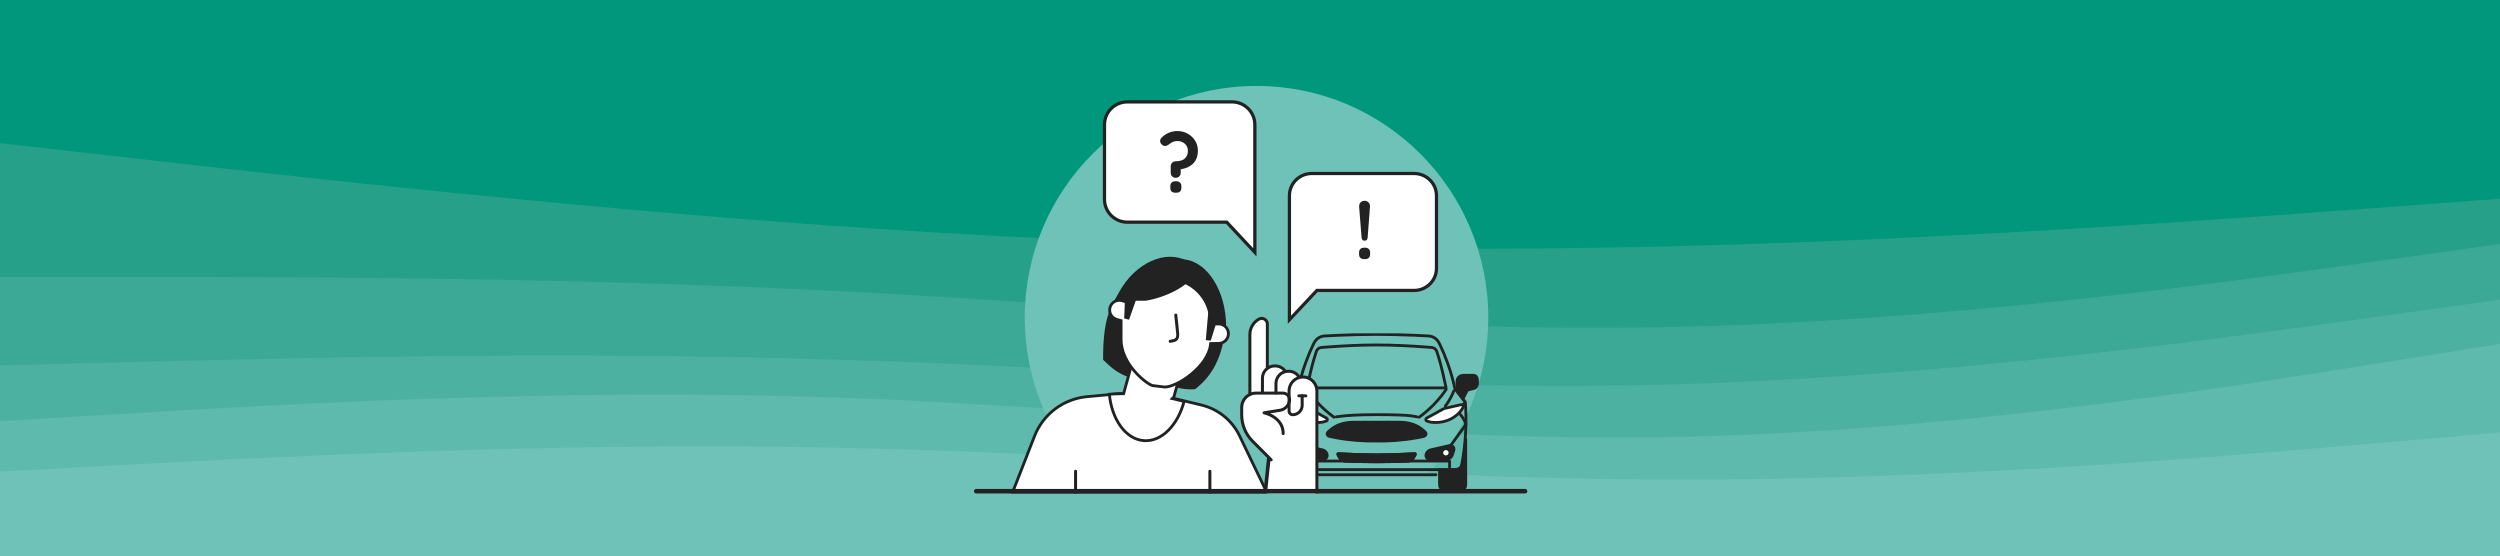 <svg width="1920" height="427" viewBox="0 0 1920 427" fill="none" xmlns="http://www.w3.org/2000/svg">
<rect x="0" y="0" width="1920" height="427" fill="#333333" stroke="none"/>
<g clip-path="url(#clip0_303_645)">
<rect width="1920" height="427" fill="#26A089"/>
<g clip-path="url(#clip1_303_645)">
<path d="M0 111.494L106.6 123.593C213.4 135.77 426.6 159.967 640 174.991C853.4 190.015 1066.6 195.866 1280 190.806C1493.4 185.824 1706.6 170.009 1813.4 162.102L1920 154.194V0H1813.4C1706.6 0 1493.4 0 1280 0C1066.6 0 853.4 0 640 0C426.6 0 213.4 0 106.6 0H0V111.494Z" fill="#00977D"/>
<path d="M0 214.291H106.6C213.4 214.291 426.6 214.291 640 224.966C853.4 235.641 1066.6 256.991 1280 252.8C1493.4 248.53 1706.6 218.798 1813.4 203.853L1920 188.987V152.613L1813.4 160.52C1706.6 168.428 1493.4 184.243 1280 189.224C1066.6 194.285 853.4 188.434 640 173.41C426.6 158.385 213.4 134.189 106.6 122.011L0 109.913V214.291Z" fill="#26A089"/>
<path d="M0 282.294L106.6 279.527C213.4 276.759 426.6 271.224 640 277.708C853.4 284.113 1066.6 302.616 1280 296.923C1493.4 291.23 1706.6 261.498 1813.4 246.553L1920 231.687V187.406L1813.4 202.271C1706.6 217.216 1493.4 246.948 1280 251.218C1066.6 255.409 853.4 234.059 640 223.384C426.6 212.709 213.4 212.709 106.6 212.709H0V282.294Z" fill="#3BA995"/>
<path d="M0 324.994L106.6 318.668C213.4 312.343 426.6 299.691 640 306.807C853.4 313.924 1066.6 340.809 1280 337.251C1493.4 333.693 1706.6 299.691 1813.4 282.69L1920 265.689V230.105L1813.4 244.971C1706.6 259.916 1493.4 289.648 1280 295.342C1066.6 301.035 853.4 282.532 640 276.127C426.6 269.643 213.4 275.178 106.6 277.945L0 280.713V324.994Z" fill="#4DB1A1"/>
<path d="M0 363.741L106.6 358.047C213.4 352.433 426.6 341.047 640 345.317C853.4 349.507 1066.6 369.276 1280 369.909C1493.4 370.62 1706.6 352.117 1813.4 342.944L1920 333.693V264.107L1813.4 281.108C1706.6 298.109 1493.4 332.111 1280 335.669C1066.6 339.228 853.4 312.343 640 305.226C426.6 298.109 213.4 310.761 106.6 317.087L0 323.413V363.741Z" fill="#5EBAAC"/>
<path d="M0 427.791H106.6C213.4 427.791 426.6 427.791 640 427.791C853.4 427.791 1066.6 427.791 1280 427.791C1493.4 427.791 1706.6 427.791 1813.4 427.791H1920V332.111L1813.4 341.363C1706.6 350.535 1493.4 369.039 1280 368.327C1066.6 367.694 853.4 347.926 640 343.735C426.6 339.465 213.4 350.852 106.6 356.466L0 362.159V427.791Z" fill="#6EC2B7"/>
</g>
<g clip-path="url(#clip2_303_645)">
<circle cx="965" cy="244" r="178" fill="#6EC2B7"/>
<g clip-path="url(#clip3_303_645)">
<path d="M1125.78 326.028V326.04L1105.69 353.752" stroke="#222222" stroke-width="2.19" stroke-linejoin="round"/>
<path d="M1125.67 337.507V372.189C1125.67 374.718 1123.63 376.769 1121.11 376.769H1110.14C1107.62 376.769 1105.58 374.718 1105.58 372.189V360.755C1105.58 360.755 1118.04 361.315 1121.11 359.914C1124.19 358.514 1125.67 337.507 1125.67 337.507Z" fill="#222222" stroke="#222222" stroke-width="2.19" stroke-linejoin="round"/>
<path d="M988.718 326.028V326.04L1008.81 353.752" stroke="#222222" stroke-width="2.19" stroke-linejoin="round"/>
<path d="M988.828 337.507V372.189C988.828 374.718 990.87 376.769 993.389 376.769H1004.36C1006.88 376.769 1008.92 374.718 1008.92 372.189V360.755C1008.92 360.755 996.464 361.315 993.389 359.914C990.313 358.514 988.828 337.507 988.828 337.507Z" fill="#222222" stroke="#222222" stroke-width="2.19" stroke-linejoin="round"/>
<path d="M1113.27 358.794V354.062H1001.14V358.794M1011.08 364.602H1102.78" stroke="#222222" stroke-width="2.19" stroke-linecap="round" stroke-linejoin="round"/>
<path d="M1057.21 360.667H1118.03C1120.28 360.667 1122.21 359.067 1122.63 356.861C1123.96 349.817 1125.04 341.831 1125.55 333.059C1126.06 324.118 1125.9 315.965 1125.38 308.779L1117.42 298.754C1116.17 292.82 1114.37 286.124 1111.78 278.938C1109.79 273.417 1107.95 269.043 1106 265.018C1105.69 264.386 1105.38 263.766 1105.08 263.186C1103.57 260.18 1100.56 258.232 1097.21 258.038C1093.78 257.845 1090.32 257.664 1086.83 257.509C1076.68 257.071 1066.8 256.851 1057.19 256.813C1047.59 256.851 1037.7 257.071 1027.56 257.509C1024.06 257.664 1020.61 257.832 1017.18 258.038C1013.82 258.232 1010.83 260.18 1009.3 263.186C1009.01 263.766 1008.7 264.386 1008.39 265.018C1006.44 269.043 1004.61 273.429 1002.61 278.938C1000.01 286.124 998.227 292.82 996.968 298.754L989.002 308.779C988.488 315.965 988.321 324.118 988.835 333.059C989.349 341.831 990.429 349.804 991.752 356.861C992.163 359.08 994.103 360.667 996.351 360.667H1057.17H1057.21Z" stroke="#222222" stroke-width="2.19" stroke-linejoin="round"/>
<path d="M1018.81 347.998L1018.72 347.83C1018.13 346.695 1017.04 345.844 1015.85 345.56L1001.39 342.231C998.947 341.664 997.174 343.702 997.996 346.14L999.127 349.533C999.692 351.236 1001.35 352.501 1003.03 352.514L1016.46 352.617C1018.81 352.63 1020.02 350.269 1018.82 347.985L1018.81 347.998Z" fill="#222222" stroke="#222222" stroke-width="2.19" stroke-linejoin="round"/>
<path d="M1057.21 338.696C1066.22 338.851 1076.9 338.296 1088.51 336.142C1090.08 335.858 1091.61 335.548 1093.08 335.226C1095.01 334.8 1095.81 333.123 1094.63 331.936C1093.7 331.007 1092.6 330.027 1091.26 329.046C1091.23 329.02 1091.2 329.008 1091.17 328.982C1087.19 326.079 1081.79 324.428 1076.14 324.312C1075.73 324.312 1075.3 324.299 1074.89 324.286C1068.79 324.17 1062.89 324.286 1057.21 324.286C1051.53 324.286 1045.64 324.17 1039.53 324.286C1039.11 324.286 1038.7 324.299 1038.29 324.312C1032.65 324.441 1027.24 326.079 1023.26 328.982C1023.23 329.008 1023.19 329.02 1023.17 329.046C1021.83 330.027 1020.72 331.007 1019.8 331.936C1018.62 333.123 1019.41 334.8 1021.34 335.226C1022.83 335.548 1024.35 335.858 1025.91 336.142C1037.53 338.296 1048.21 338.838 1057.21 338.696Z" fill="#222222" stroke="#222222" stroke-width="2.19" stroke-linejoin="round"/>
<path d="M1057.21 354.642C1065.27 354.642 1073.45 354.449 1081.98 354.036C1082.92 353.997 1084.75 352.823 1085.3 351.869C1085.76 351.069 1086.25 350.217 1086.78 349.314C1087.1 348.759 1086.97 348.437 1086.44 348.463C1076.32 349.043 1066.67 349.34 1057.2 349.34C1047.74 349.34 1038.09 349.043 1027.96 348.463C1027.43 348.437 1027.32 348.759 1027.62 349.314C1028.15 350.217 1028.64 351.069 1029.1 351.869C1029.65 352.823 1031.48 353.997 1032.42 354.036C1040.96 354.449 1049.14 354.642 1057.19 354.642H1057.21Z" stroke="#222222" stroke-width="2.19" stroke-linejoin="round"/>
<path d="M1057.21 354.642C1065.27 354.642 1073.45 354.449 1081.98 354.036C1082.92 353.997 1084.75 352.823 1085.3 351.869C1085.76 351.069 1086.25 350.217 1086.78 349.314C1087.1 348.759 1086.97 348.437 1086.44 348.463C1076.32 349.043 1066.67 349.34 1057.2 349.34C1047.74 349.34 1038.09 349.043 1027.96 348.463C1027.43 348.437 1027.32 348.759 1027.62 349.314C1028.15 350.217 1028.64 351.069 1029.1 351.869C1029.65 352.823 1031.48 353.997 1032.42 354.036C1040.96 354.449 1049.14 354.642 1057.19 354.642H1057.21Z" fill="#222222" stroke="#222222" stroke-width="2.19" stroke-linejoin="round"/>
<path d="M992.857 310.907C997.123 311.823 1003.78 313.371 1005.17 313.707C1005.35 313.746 1005.53 313.823 1005.69 313.913L1018.75 321.099C1019.75 321.641 1019.65 323.022 1018.59 323.344L1016.19 324.092C1016.19 324.092 1016.09 324.118 1016.03 324.131C1014.69 324.389 1005.27 325.886 996.904 319.745C993.834 317.487 991.919 314.945 990.724 312.855C990.043 311.669 991.251 310.585 992.844 310.92L992.857 310.907Z" fill="white" stroke="#222222" stroke-width="2.19" stroke-linejoin="round"/>
<path d="M1024.5 320.421C1020.1 317.205 1015.07 312.94 1010.21 307.396C1007.71 304.544 1005.6 301.754 1003.81 299.134" stroke="#222222" stroke-width="2.19" stroke-linecap="round" stroke-linejoin="round"/>
<path d="M1004.09 311.738C1001.02 308.097 998.188 301.941 997.664 300.255" stroke="#222222" stroke-width="2.19" stroke-linecap="round" stroke-linejoin="round"/>
<path d="M1110.05 311.738C1113.13 308.097 1115.96 301.941 1116.48 300.255" stroke="#222222" stroke-width="2.19" stroke-linecap="round" stroke-linejoin="round"/>
<path d="M991.123 311.411L989.221 308.74" stroke="#222222" stroke-width="2.19" stroke-linejoin="round"/>
<path d="M1007.14 347.714C1007.14 345.986 1005.72 344.592 1003.97 344.592C1002.22 344.592 1000.8 345.999 1000.8 347.714C1000.8 349.43 1002.22 350.836 1003.97 350.836C1005.72 350.836 1007.14 349.43 1007.14 347.714Z" fill="white" stroke="#222222" stroke-width="2.19" stroke-linejoin="round"/>
<path d="M990.621 300.303L982.553 298.367C980.908 297.98 979.701 296.161 979.752 294.304L979.829 291.543C979.881 289.724 981.152 288.24 982.784 288.24H990.724C993.217 288.24 995.452 290.304 995.452 292.846V296.703C995.452 299.296 993.178 300.896 990.634 300.29L990.621 300.303Z" fill="#222222" stroke="#222222" stroke-width="2.19" stroke-linejoin="round"/>
<path d="M992.266 299.245L994.589 301.375L990.955 306.417L989.35 303.244C989.35 303.244 987.911 300.548 987.294 299.245H992.266Z" fill="#222222" stroke="#222222" stroke-width="2.19" stroke-miterlimit="10"/>
<path d="M993.949 317.139C992.998 318.119 991.906 319.422 990.866 321.061C989.774 322.776 989.054 324.402 988.566 325.718" stroke="#222222" stroke-width="2.19" stroke-linejoin="round"/>
<path d="M1095.63 347.998L1095.72 347.83C1096.31 346.695 1097.4 345.844 1098.58 345.56L1113.05 342.231C1115.49 341.664 1117.26 343.702 1116.44 346.14L1115.31 349.533C1114.75 351.236 1113.09 352.501 1111.41 352.514L1097.98 352.617C1095.63 352.63 1094.42 350.269 1095.62 347.985L1095.63 347.998Z" fill="#222222" stroke="#222222" stroke-width="2.19" stroke-linejoin="round"/>
<path d="M1121.57 310.907C1117.3 311.823 1110.65 313.371 1109.26 313.707C1109.08 313.746 1108.9 313.823 1108.73 313.913L1095.68 321.099C1094.68 321.641 1094.78 323.022 1095.83 323.344L1098.24 324.092C1098.24 324.092 1098.34 324.118 1098.39 324.131C1099.74 324.389 1109.16 325.886 1117.52 319.745C1120.59 317.487 1122.51 314.945 1123.7 312.855C1124.38 311.669 1123.17 310.585 1121.58 310.92L1121.57 310.907Z" fill="white" stroke="#222222" stroke-width="2.19" stroke-linejoin="round"/>
<path d="M1088.24 320.141C1088.24 320.141 1086.84 319.778 1083.21 319.301C1079.88 318.862 1071.94 318.455 1057.21 318.455C1042.49 318.455 1033.98 319.142 1030.65 319.581C1028.76 319.831 1026.18 320.141 1026.18 320.141" stroke="#222222" stroke-width="2.19" stroke-linecap="round" stroke-linejoin="round"/>
<path d="M1089.92 320.421C1094.33 317.204 1099.35 312.94 1104.21 307.396C1106.71 304.544 1108.83 301.754 1110.61 299.134" stroke="#222222" stroke-width="2.19" stroke-linecap="round" stroke-linejoin="round"/>
<path d="M1123.31 311.411C1123.94 310.52 1124.59 309.63 1125.22 308.74" stroke="#222222" stroke-width="2.19" stroke-linejoin="round"/>
<path d="M1003.78 297.916H1110.6C1110.31 296.626 1110.04 295.426 1109.8 294.303H1109.82C1108.51 288.317 1107.68 284.486 1106.42 279.815C1105.74 277.274 1104.76 273.881 1103.43 269.856C1102.87 268.192 1101.38 267.005 1099.64 266.863C1098.18 266.747 1096.73 266.63 1095.27 266.527C1082.21 265.56 1069.52 264.94 1057.2 264.94C1044.88 264.94 1032.18 265.547 1019.13 266.527C1017.67 266.63 1016.21 266.747 1014.76 266.863C1013.02 267.005 1011.53 268.192 1010.97 269.856C1009.64 273.881 1008.67 277.274 1007.98 279.815C1006.84 284.052 1006.04 287.609 1004.93 292.692" stroke="#222222" stroke-width="2.19" stroke-linecap="round" stroke-linejoin="round"/>
<path d="M1107.28 347.714C1107.28 345.986 1108.71 344.592 1110.45 344.592C1112.2 344.592 1113.63 345.999 1113.63 347.714C1113.63 349.43 1112.2 350.836 1110.45 350.836C1108.71 350.836 1107.28 349.43 1107.28 347.714Z" fill="white" stroke="#222222" stroke-width="2.19" stroke-linejoin="round"/>
<path d="M1120.48 317.139C1121.43 318.119 1122.52 319.422 1123.56 321.061C1124.65 322.776 1125.37 324.402 1125.86 325.718" stroke="#222222" stroke-width="2.19" stroke-linejoin="round"/>
<path d="M1123.83 300.303L1131.9 298.367C1133.54 297.98 1134.75 296.161 1134.7 294.304L1134.62 291.543C1134.57 289.724 1133.3 288.24 1131.67 288.24H1123.73C1121.23 288.24 1119 290.304 1119 292.846V296.703C1119 299.296 1121.27 300.896 1123.82 300.29L1123.83 300.303Z" fill="#222222" stroke="#222222" stroke-width="2.19" stroke-linejoin="round"/>
<path d="M1122.18 299.245L1119.86 301.375L1123.5 306.417L1125.1 303.244C1125.1 303.244 1126.54 300.548 1127.16 299.245H1122.18Z" fill="#222222" stroke="#222222" stroke-width="2.19" stroke-miterlimit="10"/>
</g>
<path d="M922.797 311.101C935.174 314.086 945.635 322.327 951.465 333.667H951.466L972.945 378.254C972.793 378.254 972.632 378.254 972.461 378.253C971.006 378.25 968.872 378.246 966.155 378.241C960.722 378.231 952.96 378.218 943.646 378.202C925.019 378.172 900.183 378.134 875.347 378.11C850.51 378.085 825.672 378.073 807.044 378.091C797.73 378.1 789.967 378.118 784.532 378.145C781.815 378.158 779.677 378.174 778.217 378.193C778.005 378.195 777.808 378.201 777.624 378.203L794.475 335.029C801.084 318.093 816.666 306.343 834.726 304.664L879.069 300.539L922.797 311.101Z" fill="white" stroke="#222222" stroke-width="2.19"/>
<path d="M959.328 256.915V302.624L959.316 302.635C955.589 304.561 953.031 308.448 953.031 312.937V318.529C953.031 326.395 956.087 333.784 961.643 339.353C961.643 339.353 969.626 347.061 973.9 351.102L971.184 379.354H1011.35C1011.68 379.354 1011.93 379.678 1011.93 379.354V300.246C1011.93 294.027 1006.89 288.958 1000.67 288.958C999.804 288.958 998.959 289.074 998.149 289.259C998.137 289.225 998.137 289.19 998.114 289.167C996.262 286.278 993.114 284.549 989.699 284.549H989.317C988.692 284.549 988.079 284.607 987.488 284.723C985.613 282.055 982.604 280.454 979.328 280.454H978.946C977.106 280.454 975.382 280.965 973.9 281.846V248.911C973.9 247.124 972.986 245.535 971.446 244.63C969.918 243.725 968.078 243.713 966.527 244.584C962.082 247.078 959.328 251.811 959.328 256.915Z" fill="white"/>
<path d="M976.262 354.329C975.961 354.329 975.672 354.213 975.44 353.993L961.238 339.758C955.578 334.085 952.465 326.545 952.465 318.517V312.925C952.465 306.208 957.916 300.744 964.618 300.744H985.255C987.119 300.744 988.867 301.568 990.07 302.983C991.274 304.41 991.772 306.278 991.459 308.122C990.742 312.299 987.454 315.547 983.276 316.22L975.556 317.449C980.163 319.538 986.644 324.051 986.644 332.995C986.644 333.633 986.123 334.155 985.487 334.155C984.85 334.155 984.329 333.633 984.329 332.995C984.329 321.057 970.729 318.192 970.59 318.169C970.046 318.064 969.653 317.565 969.664 317.009C969.664 316.452 970.081 315.976 970.637 315.883L982.917 313.923C986.112 313.412 988.623 310.93 989.179 307.728C989.376 306.568 989.063 305.384 988.299 304.479C987.547 303.575 986.436 303.064 985.255 303.064H964.618C959.19 303.064 954.78 307.484 954.78 312.925V318.517C954.78 325.918 957.65 332.879 962.882 338.111L977.084 352.346C977.535 352.798 977.535 353.529 977.084 353.981C976.852 354.213 976.563 354.318 976.262 354.318V354.329Z" fill="#222222"/>
<path d="M959.907 303.911C959.27 303.911 958.75 303.389 958.75 302.751V256.915C958.75 251.602 961.62 246.683 966.25 244.073C967.974 243.098 970.035 243.11 971.748 244.119C973.461 245.129 974.479 246.915 974.479 248.899V281.858C974.479 282.496 973.958 283.018 973.322 283.018C972.685 283.018 972.164 282.496 972.164 281.858V248.899C972.164 247.739 971.574 246.706 970.579 246.126C969.583 245.546 968.391 245.535 967.384 246.103C963.483 248.296 961.064 252.449 961.064 256.927V302.763C961.064 303.401 960.544 303.923 959.907 303.923V303.911Z" fill="#222222"/>
<path d="M969.548 302.658C968.911 302.658 968.391 302.136 968.391 301.498V290.454C968.391 284.619 973.125 279.874 978.947 279.874H979.328C982.951 279.874 986.273 281.695 988.229 284.758C988.576 285.303 988.414 286.011 987.882 286.359C987.338 286.707 986.632 286.544 986.285 286.011C984.757 283.621 982.164 282.194 979.34 282.194H978.958C974.409 282.194 970.717 285.895 970.717 290.454V301.498C970.717 302.136 970.196 302.658 969.56 302.658H969.548Z" fill="#222222"/>
<path d="M979.931 302.96C979.294 302.96 978.773 302.438 978.773 301.8V294.537C978.773 288.702 983.507 283.957 989.329 283.957H989.711C993.334 283.957 996.656 285.778 998.612 288.841C998.959 289.386 998.797 290.094 998.265 290.442C997.721 290.79 997.015 290.628 996.668 290.094C995.14 287.704 992.547 286.277 989.723 286.277H989.341C984.792 286.277 981.1 289.978 981.1 294.537V301.8C981.1 302.438 980.579 302.96 979.942 302.96H979.931Z" fill="#222222"/>
<path d="M971.579 379.44C970.811 379.36 970.222 378.928 970.269 378.48L973.046 351.916C973.093 351.468 973.759 351.167 974.526 351.247C975.293 351.327 975.882 351.759 975.835 352.207L973.059 378.771C973.012 379.219 972.346 379.52 971.579 379.44Z" fill="#222222"/>
<path d="M1011.37 380.514C1010.73 380.514 1010.21 379.992 1010.21 379.354V300.246C1010.21 294.979 1005.94 290.698 1000.68 290.698C995.428 290.698 991.157 294.979 991.157 300.246V315.663C991.157 316.592 991.91 317.346 992.836 317.346C996.181 317.346 998.912 314.619 998.912 311.267V304.016C998.912 303.378 999.433 302.856 1000.07 302.856C1000.71 302.856 1001.23 303.378 1001.23 304.016V311.267C1001.23 315.896 997.465 319.666 992.847 319.666C990.648 319.666 988.854 317.868 988.854 315.663V300.246C988.854 293.703 994.167 288.378 1000.69 288.378C1007.22 288.378 1012.54 293.703 1012.54 300.246V379.354C1012.54 379.992 1012.01 380.514 1011.38 380.514H1011.37Z" fill="#222222"/>
<path d="M1002.87 305.176H997.524C996.888 305.176 996.367 304.654 996.367 304.016C996.367 303.378 996.888 302.856 997.524 302.856H1002.87C1003.51 302.856 1004.03 303.378 1004.03 304.016C1004.03 304.654 1003.51 305.176 1002.87 305.176Z" fill="#222222"/>
<path d="M877.147 252.437C878.844 279.275 890.008 300.663 917.787 298.923C930.519 289.062 939.199 275.141 941.644 248.339L941.481 245.762C939.783 218.924 923.969 198.084 906.159 199.216C888.349 200.348 875.286 223.021 876.984 249.859L877.147 252.437Z" fill="#222222"/>
<path d="M865.123 288.999L868.017 288.999C884.856 292.542 902.635 287.713 914.939 265.55L919.497 257.34C931.802 235.178 928.386 209.743 911.869 200.531L911.859 200.525C895.342 191.313 871.977 201.811 859.673 223.973L855.115 232.184C847.973 245.047 847.183 261.401 847.183 276.301C854.297 283.261 858.179 286.161 865.123 288.999Z" fill="#222222"/>
<path d="M907.563 282.992L901.518 304.896L900.308 306.109L902.245 306.545C904.654 307.089 907.033 307.667 909.375 308.301C906.968 317.363 902.715 325.037 897.419 330.374C891.926 335.909 885.363 338.889 878.567 338.422H878.568C871.587 337.94 865.34 333.885 860.604 327.34C856.038 321.031 852.922 312.458 851.983 302.766C855.328 302.536 858.709 302.392 862.116 302.35L862.939 302.339L863.159 301.545L871.061 272.88L907.563 282.992Z" fill="white" stroke="#222222" stroke-width="2.19"/>
<path d="M860.987 246.283L860.203 246.051L857.541 245.261H857.542C853.599 244.089 851.355 239.933 852.527 235.972C853.698 232.017 857.844 229.772 861.79 230.945L864.012 231.606L864.85 231.855L865.279 231.094C871.031 220.878 881.937 213.983 894.464 213.983H896.409C914.899 213.983 929.887 229.001 929.887 247.541V248.901L931.002 248.88L935.375 248.796L935.386 248.807L935.853 248.799C939.953 248.718 943.348 252.001 943.429 256.124C943.507 260.112 940.442 263.426 936.506 263.703L936.123 263.72L930.717 263.825L929.763 263.844L929.651 264.792C928.687 272.972 922.474 281.096 915.039 287.234C911.343 290.285 907.397 292.801 903.753 294.551C900.112 296.299 896.87 297.232 894.518 297.246L885.042 296.108C883.825 295.71 881.733 294.528 879.221 292.598C876.683 290.648 873.799 288.003 871.086 284.821C865.644 278.438 860.987 270.019 860.987 260.812V246.283Z" fill="white" stroke="#222222" stroke-width="2.19"/>
<path d="M898.685 263.273C898.095 263.273 897.597 262.832 897.539 262.229C897.47 261.591 897.933 261.022 898.569 260.953C899.564 260.848 902.169 260.349 902.759 259.537C903.35 258.725 903.396 257.588 903.361 256.765C903.326 255.942 901.857 242.229 901.857 242.229C901.729 241.603 902.134 240.988 902.759 240.86C903.384 240.733 904.125 240.86 904.125 241.765C904.125 241.765 905.641 254.781 905.63 256.301C905.618 257.82 905.595 259.595 904.623 260.918C903.651 262.24 901.952 262.902 898.801 263.261C898.766 263.261 898.72 263.261 898.685 263.261V263.273Z" fill="#222222"/>
<path d="M883.955 205.604C876.976 207.959 873.666 210.395 869.175 213.655C869.337 214.931 861.813 224.583 862.23 225.836C864.209 231.752 869.175 230.964 879.939 230.964C883.585 230.36 887.497 229.386 891.479 228.04C907.579 222.622 918.945 213.202 916.873 207.007C914.801 200.812 900.067 200.186 883.967 205.604H883.955Z" fill="#222222"/>
<path d="M864.314 221.427L863.376 244.525L867.115 245.535L876.455 218.922L864.314 221.427Z" fill="#222222"/>
<path d="M936.735 239.49L929.895 261.566L926.035 261.261L928.937 228.642L936.735 239.49Z" fill="#222222"/>
<path d="M826.037 380.061C825.4 380.061 824.879 379.539 824.879 378.901V361.928C824.879 361.29 825.4 360.768 826.037 360.768C826.673 360.768 827.194 361.29 827.194 361.928V378.901C827.194 379.539 826.673 380.061 826.037 380.061Z" fill="#222222"/>
<path d="M929.188 380.061C928.552 380.061 928.031 379.539 928.031 378.901V361.928C928.031 361.29 928.552 360.768 929.188 360.768C929.825 360.768 930.346 361.29 930.346 361.928V378.901C930.346 379.539 929.825 380.061 929.188 380.061Z" fill="#222222"/>
<path d="M946.104 78.25H865.869C856.119 78.25 848.25 86.08 848.25 95.747V153.136C848.25 162.803 856.119 170.633 865.869 170.633H942.128L942.498 171.03L963.724 193.798V95.747C963.724 86.08 955.855 78.25 946.104 78.25Z" fill="white" stroke="#222222" stroke-width="2.5"/>
<path d="M1007.49 133.25H1086C1095.53 133.25 1103.21 140.859 1103.21 150.239V206.076C1103.21 215.457 1095.53 223.066 1086 223.066H1011.37L1011 223.461L990.275 245.565V150.239C990.276 141.006 997.718 133.489 1007.04 133.256L1007.49 133.25Z" fill="white" stroke="#222222" stroke-width="2.5"/>
<path d="M899.109 127.776C899.109 126.667 899.472 125.749 900.197 125.024C900.922 124.256 901.84 123.872 902.949 123.872C904.698 123.872 906.277 123.616 907.685 123.104C909.093 122.549 910.202 121.675 911.013 120.48C911.866 119.285 912.293 117.707 912.293 115.744C912.293 114.293 911.93 113.013 911.205 111.904C910.522 110.795 909.562 109.92 908.325 109.28C907.13 108.64 905.765 108.32 904.229 108.32C903.034 108.32 901.904 108.533 900.837 108.96C899.813 109.387 898.874 109.963 898.021 110.688C897.338 111.285 896.506 111.733 895.525 112.032C894.586 112.288 893.626 112.053 892.645 111.328C891.621 110.56 891.066 109.643 890.981 108.576C890.896 107.509 891.301 106.528 892.197 105.632C893.733 104.053 895.525 102.837 897.573 101.984C899.664 101.088 901.882 100.64 904.229 100.64C907.173 100.64 909.818 101.323 912.165 102.688C914.554 104.011 916.453 105.803 917.861 108.064C919.269 110.325 919.973 112.885 919.973 115.744C919.973 117.877 919.653 119.776 919.013 121.44C918.373 123.061 917.456 124.469 916.261 125.664C915.109 126.816 913.744 127.755 912.165 128.48C910.629 129.163 908.944 129.653 907.109 129.952C907.024 129.995 906.938 130.037 906.853 130.08C906.81 130.123 906.789 130.187 906.789 130.272V132.64C906.789 133.749 906.426 134.688 905.701 135.456C904.976 136.181 904.058 136.544 902.949 136.544C901.84 136.544 900.922 136.181 900.197 135.456C899.472 134.688 899.109 133.749 899.109 132.64V127.776ZM902.629 148C901.392 148 900.432 147.68 899.749 147.04C899.109 146.357 898.789 145.397 898.789 144.16V143.072C898.789 141.835 899.109 140.896 899.749 140.256C900.432 139.573 901.392 139.232 902.629 139.232H903.461C904.698 139.232 905.637 139.573 906.277 140.256C906.96 140.896 907.301 141.835 907.301 143.072V144.16C907.301 145.397 906.96 146.357 906.277 147.04C905.637 147.68 904.698 148 903.461 148H902.629Z" fill="#222222"/>
<path d="M1048.04 184.856C1046.59 184.856 1045.8 184.045 1045.68 182.424L1043.82 158.872C1043.74 157.549 1044.08 156.44 1044.84 155.544C1045.66 154.648 1046.7 154.2 1047.98 154.2C1049.26 154.2 1050.31 154.648 1051.12 155.544C1051.93 156.44 1052.27 157.549 1052.14 158.872L1050.35 182.424C1050.22 184.045 1049.45 184.856 1048.04 184.856ZM1047.6 199C1046.36 199 1045.4 198.68 1044.72 198.04C1044.08 197.357 1043.76 196.397 1043.76 195.16V194.072C1043.76 192.835 1044.08 191.896 1044.72 191.256C1045.4 190.573 1046.36 190.232 1047.6 190.232H1048.43C1049.67 190.232 1050.6 190.573 1051.24 191.256C1051.93 191.896 1052.27 192.835 1052.27 194.072V195.16C1052.27 196.397 1051.93 197.357 1051.24 198.04C1050.6 198.68 1049.67 199 1048.43 199H1047.6Z" fill="#222222"/>
</g>
<path fill-rule="evenodd" clip-rule="evenodd" d="M748 377.245C748 376.292 748.731 375.52 749.632 375.52L1171.37 375.52C1172.27 375.52 1173 376.292 1173 377.245C1173 378.197 1172.27 378.969 1171.37 378.969L749.632 378.969C748.731 378.969 748 378.197 748 377.245Z" fill="#222222"/>
</g>
<defs>
<clipPath id="clip0_303_645">
<rect width="1920" height="427" fill="white"/>
</clipPath>
<clipPath id="clip1_303_645">
<rect width="1920" height="427" fill="white"/>
</clipPath>
<clipPath id="clip2_303_645">
<rect width="497" height="401" fill="white" transform="translate(712 -22)"/>
</clipPath>
<clipPath id="clip3_303_645">
<rect width="156" height="121" fill="white" transform="translate(979.212 256)"/>
</clipPath>
</defs>
</svg>

